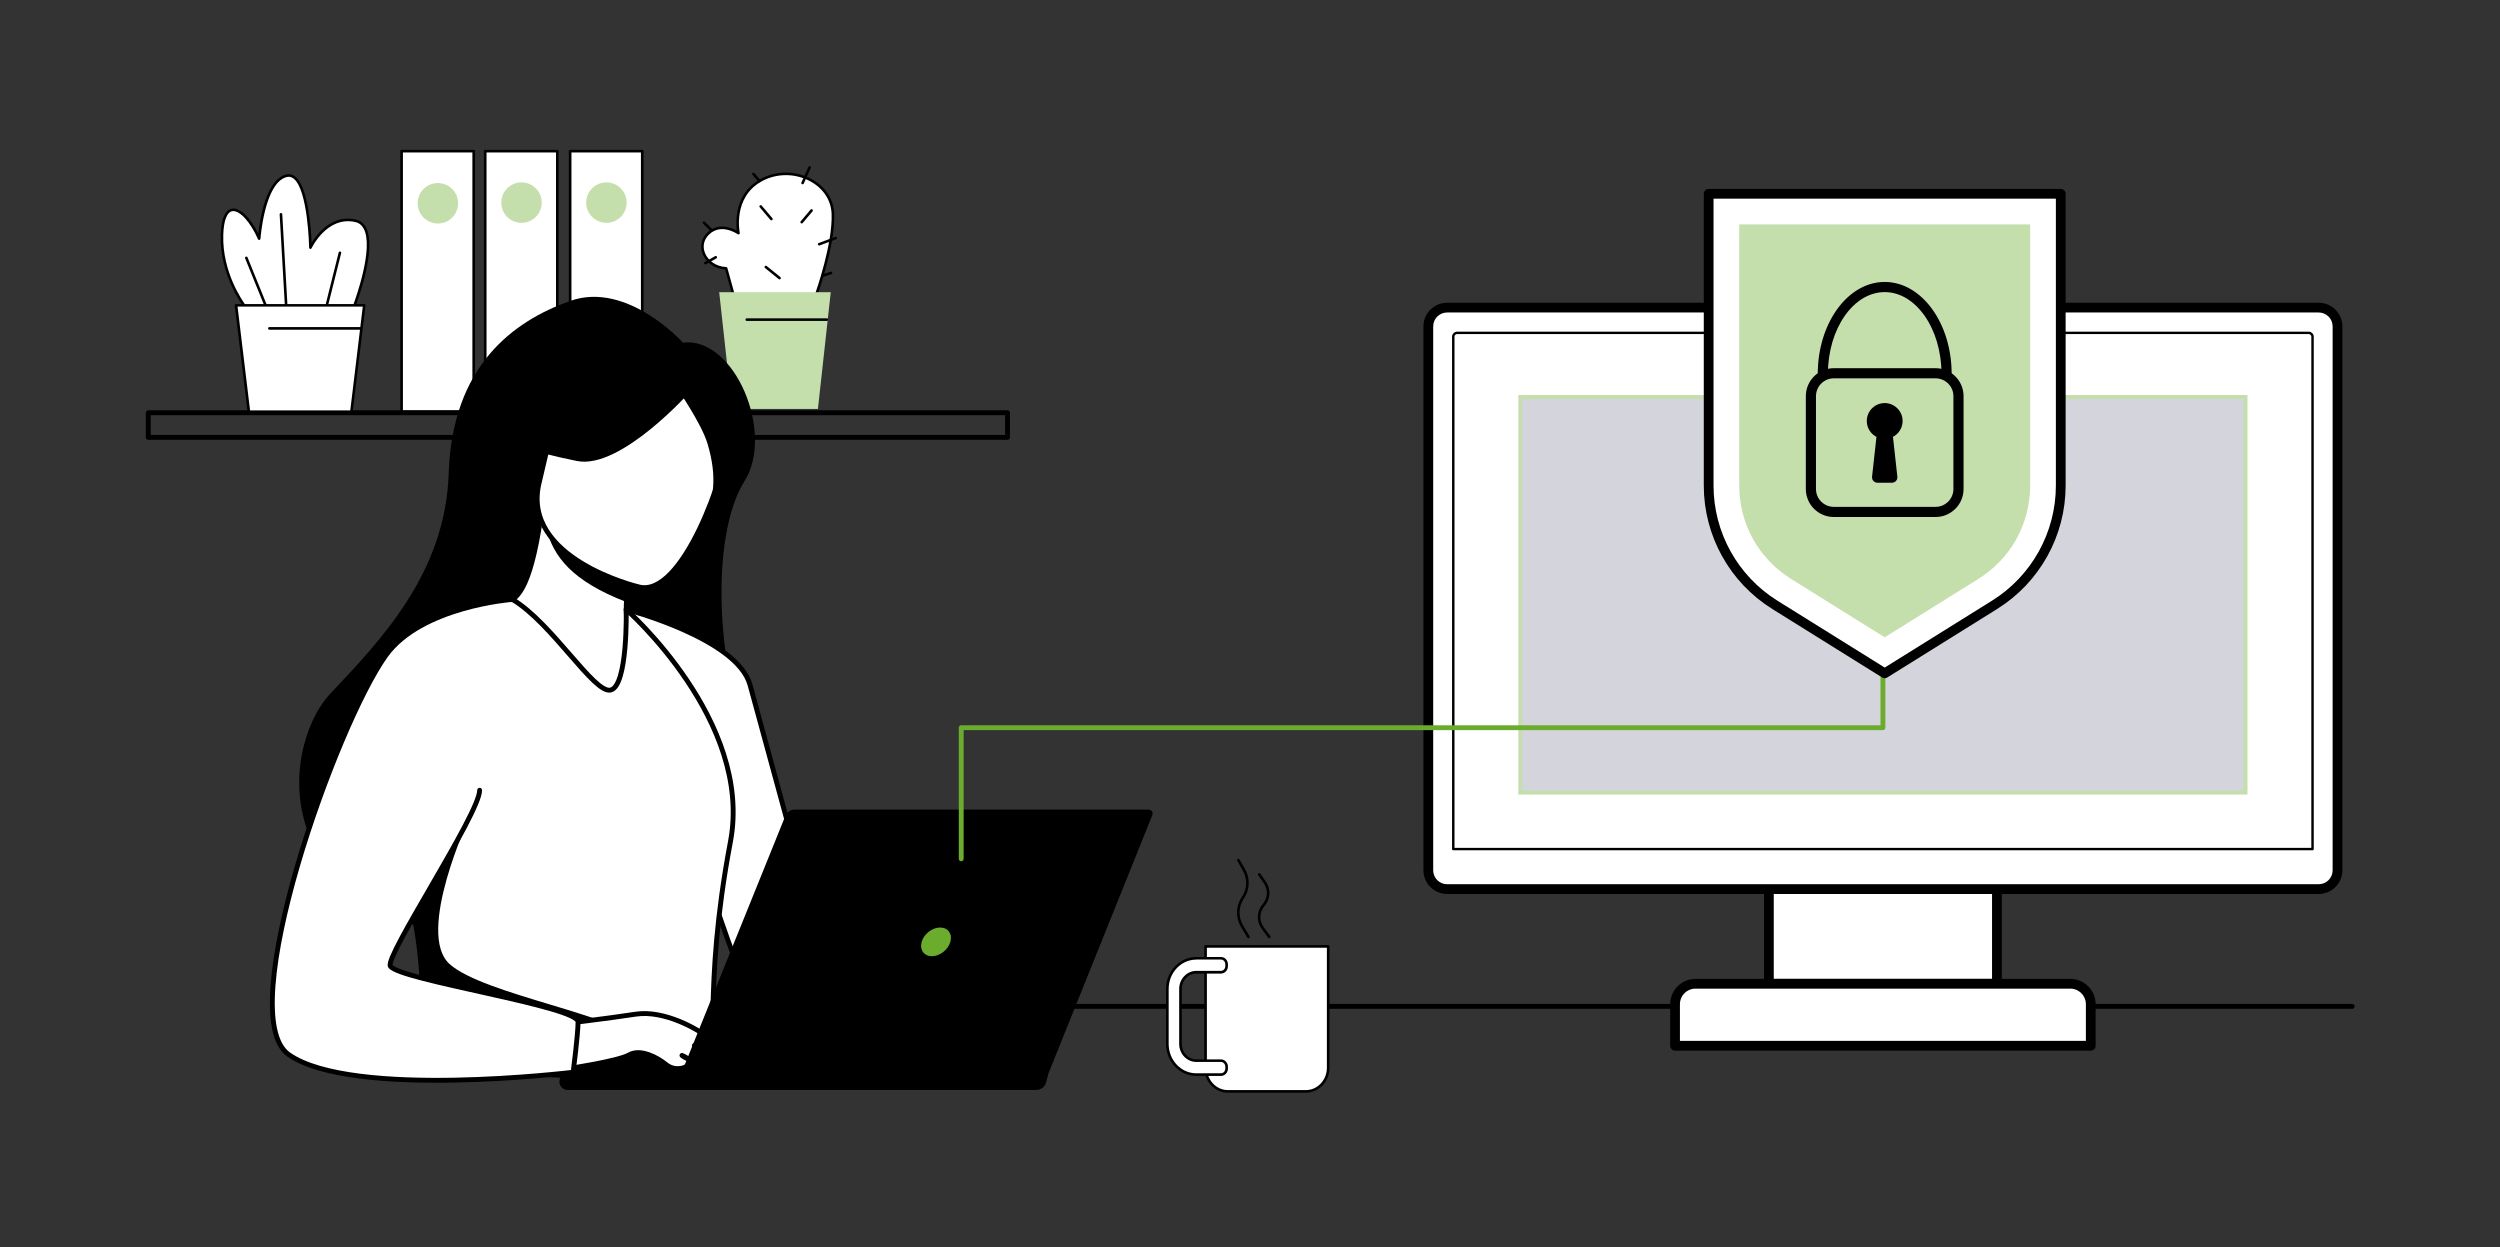 <?xml version="1.0" encoding="UTF-8"?>
<svg id="Ebene_4" data-name="Ebene 4" xmlns="http://www.w3.org/2000/svg" viewBox="0 0 1025 511.36">
  <rect x="0" y="0" width="1025" height="511.36" fill="#333333" stroke="none"/>
  <defs>
    <style>
      .cls-1, .cls-2, .cls-3, .cls-4 {
        fill: #fff;
      }

      .cls-1, .cls-3, .cls-4, .cls-5, .cls-6, .cls-7 {
        stroke-linecap: round;
        stroke-linejoin: round;
      }

      .cls-1, .cls-3, .cls-4, .cls-5, .cls-7 {
        stroke: #000;
      }

      .cls-8 {
        fill: #6bac2e;
      }

      .cls-9 {
        fill: #c4deac;
      }

      .cls-10 {
        fill: #d4d4dd;
      }

      .cls-3, .cls-5, .cls-6 {
        stroke-width: 2px;
      }

      .cls-4 {
        stroke-width: 4px;
      }

      .cls-5, .cls-6 {
        fill: none;
      }

      .cls-6 {
        stroke: #6bab2e;
      }
    </style>
  </defs>
  <g id="Project_status_updates" data-name="Project status updates">
    <g>
      <g>
        <g>
          <path class="cls-2" d="m334.17,122.25s7.86-21.3,7.33-34.65c-.53-13.35-17.35-20.55-29.63-13.61-12.28,6.94-9.08,21.62-9.08,21.62,0,0-7.21-5.07-12.54.27-5.34,5.34-.53,13.88,7.47,14.15l3.35,12.12,33.1.11Z"/>
          <path d="m334.17,122.78h0l-33.1-.11c-.24,0-.45-.16-.52-.4l-3.24-11.75c-4.21-.28-7.82-2.77-9.26-6.42-1.2-3.05-.52-6.27,1.82-8.62,4.38-4.38,9.96-2.14,12.22-.93-.45-3.67-.93-15.14,9.52-21.04,6.53-3.69,14.71-3.7,21.33,0,5.55,3.09,8.86,8.22,9.1,14.07.53,13.3-7.28,34.64-7.36,34.86-.08.21-.28.35-.51.35Zm-32.69-1.19l32.31.11c1.01-2.83,7.65-21.94,7.16-34.09-.22-5.47-3.33-10.27-8.55-13.17-6.3-3.51-14.07-3.51-20.28,0-11.78,6.66-8.84,20.89-8.81,21.04.05.22-.04.44-.23.56-.18.12-.43.12-.61,0-.28-.2-6.9-4.74-11.85.21-2.06,2.06-2.64,4.78-1.58,7.46,1.31,3.32,4.8,5.63,8.69,5.76.24,0,.44.17.5.4l3.24,11.73Z"/>
        </g>
        <polygon class="cls-9" points="340.61 119.8 335.35 167.66 300.12 167.66 294.87 119.8 340.61 119.8"/>
        <path d="m329.06,75.58c-.07,0-.15-.02-.22-.05-.27-.12-.39-.44-.27-.71l2.88-6.37c.12-.27.44-.39.71-.27.27.12.39.44.27.71l-2.88,6.37c-.09.2-.29.32-.49.32Z"/>
        <path d="m316.26,90.34c-.15,0-.3-.06-.41-.19l-4.37-5.16c-.19-.23-.16-.57.06-.76.23-.19.57-.16.76.06l4.37,5.16c.19.23.16.57-.06.76-.1.09-.22.13-.35.13Z"/>
        <path d="m311.37,74.76c-.15,0-.31-.07-.41-.19l-2.45-2.9c-.19-.23-.16-.57.06-.76.23-.19.57-.16.76.06l2.45,2.9c.19.23.16.57-.06.76-.1.09-.22.13-.35.13Z"/>
        <path d="m291.58,94.81c-.14,0-.28-.05-.38-.16l-2.94-2.93c-.21-.21-.21-.55,0-.76.21-.21.55-.21.76,0l2.94,2.93c.21.21.21.55,0,.76-.11.11-.24.16-.38.16Z"/>
        <path d="m335.88,100.66c-.22,0-.42-.13-.51-.35-.1-.28.04-.59.32-.69l6.75-2.51c.28-.1.59.04.69.32.1.28-.04.59-.32.69l-6.75,2.51c-.06.02-.13.03-.19.03Z"/>
        <path d="m319.61,114.55c-.12,0-.24-.04-.34-.12l-5.61-4.53c-.23-.19-.27-.53-.08-.76.19-.23.53-.27.76-.08l5.61,4.53c.23.19.27.53.08.76-.11.13-.26.2-.42.2Z"/>
        <path d="m337.24,113.57c-.23,0-.44-.14-.51-.37-.09-.28.06-.59.35-.68l3.45-1.12c.29-.09.59.06.68.35.09.28-.06.59-.35.68l-3.45,1.12c-.06.02-.11.03-.17.03Z"/>
        <path d="m289.18,108.42c-.19,0-.37-.1-.47-.27-.15-.26-.05-.59.21-.73l4.27-2.4c.26-.15.59-.05.73.21.15.26.05.59-.21.73l-4.27,2.4c-.08.05-.17.07-.26.07Z"/>
        <path d="m328.7,91.62c-.12,0-.25-.04-.35-.13-.23-.19-.26-.53-.06-.76l4.03-4.78c.19-.23.53-.26.76-.06.23.19.26.53.06.76l-4.03,4.78c-.11.13-.26.19-.41.19Z"/>
        <path d="m338.99,131.59h-32.8c-.3,0-.54-.24-.54-.54s.24-.54.54-.54h32.8c.3,0,.54.24.54.54s-.24.54-.54.54Z"/>
      </g>
      <rect class="cls-5" x="60.79" y="169.22" width="352.29" height="10.11"/>
      <g>
        <g>
          <g>
            <path class="cls-2" d="m100.47,125.71s-9.99-12.61-9.46-29.43c.53-16.82,9.99-10.51,15.24,1.58,0,0,1.58-23.13,11.04-25.75,9.46-2.63,9.99,29.43,9.99,29.43,0,0,6.31-13.67,18.4-11.04,12.09,2.63-.53,35.22-.53,35.22h-44.68Z"/>
            <path d="m145.15,126.25h-44.68c-.16,0-.32-.08-.42-.2-.1-.13-10.1-12.96-9.58-29.79.26-8.18,2.6-10.34,4.53-10.71,3.23-.62,7.59,3.53,10.9,10.26.63-5.77,3.11-21.97,11.25-24.23,1.36-.38,2.64-.14,3.78.72,5.41,4.04,6.58,21.34,6.83,27.26,2.25-3.67,8.37-11.69,18.03-9.59,1.88.41,3.31,1.51,4.26,3.28,4.74,8.8-4.03,31.69-4.4,32.66-.08.21-.28.34-.5.34Zm-44.41-1.08h44.04c1.09-2.93,8.53-23.61,4.33-31.42-.81-1.5-1.96-2.39-3.55-2.73-11.51-2.5-17.73,10.6-17.79,10.74-.11.23-.35.35-.6.3-.25-.05-.42-.27-.43-.52,0-.24-.46-23.9-6.45-28.38-.88-.66-1.81-.83-2.85-.54-8.99,2.5-10.63,25.04-10.64,25.27-.02.25-.2.45-.45.49-.24.04-.49-.09-.59-.32-3.08-7.09-7.62-12.02-10.56-11.46-2.17.42-3.47,3.86-3.65,9.68-.48,15.27,7.93,27.19,9.19,28.88Z"/>
          </g>
          <path d="m117.29,125.2c-.28,0-.52-.22-.54-.51l-2.1-36.79c-.02-.3.21-.55.51-.57.28-.01.55.21.57.51l2.1,36.79c.02.3-.21.55-.51.57-.01,0-.02,0-.03,0Z"/>
          <path d="m134.11,125.2s-.09,0-.13-.02c-.29-.07-.46-.36-.39-.65l5.26-21.02c.07-.29.36-.47.65-.39.29.07.46.36.39.65l-5.26,21.02c-.06.24-.28.41-.52.41Z"/>
          <path d="m108.88,125.72c-.21,0-.41-.13-.5-.34l-7.88-19.45c-.11-.28.02-.59.3-.7.28-.11.59.02.7.3l7.88,19.45c.11.28-.02.59-.3.7-.07.03-.14.04-.2.04Z"/>
        </g>
        <g>
          <polygon class="cls-2" points="144.09 168.81 102.05 168.81 96.79 125.18 149.35 125.18 144.09 168.81"/>
          <path d="m144.09,169.35h-42.05c-.27,0-.5-.2-.54-.47l-5.26-43.62c-.02-.15.03-.31.13-.42.1-.12.25-.18.4-.18h52.56c.15,0,.3.07.4.18.1.12.15.27.13.42l-5.26,43.62c-.03.27-.26.47-.54.47Zm-41.57-1.08h41.09l5.13-42.55h-51.34l5.13,42.55Z"/>
        </g>
        <path d="m147.77,135.18h-37.32c-.3,0-.54-.24-.54-.54s.24-.54.54-.54h37.32c.3,0,.54.24.54.54s-.24.54-.54.54Z"/>
      </g>
      <g>
        <g>
          <g>
            <rect class="cls-2" x="164.66" y="61.99" width="29.56" height="106.7"/>
            <path d="m194.22,169.23h-29.56c-.3,0-.54-.24-.54-.54V61.99c0-.3.24-.54.54-.54h29.56c.3,0,.54.24.54.54v106.7c0,.3-.24.54-.54.54Zm-29.02-1.08h28.48V62.52h-28.48v105.62Z"/>
          </g>
          <circle class="cls-9" cx="179.53" cy="83.34" r="8.29"/>
        </g>
        <g>
          <g>
            <rect class="cls-2" x="198.94" y="61.99" width="29.56" height="106.7"/>
            <path d="m228.5,169.23h-29.56c-.3,0-.54-.24-.54-.54V61.99c0-.3.24-.54.54-.54h29.56c.3,0,.54.24.54.54v106.7c0,.3-.24.54-.54.54Zm-29.02-1.08h28.48V62.52h-28.48v105.62Z"/>
          </g>
          <circle class="cls-9" cx="213.81" cy="83.07" r="8.29"/>
        </g>
        <g>
          <g>
            <rect class="cls-2" x="233.76" y="61.99" width="29.56" height="106.7"/>
            <path d="m263.32,169.23h-29.56c-.3,0-.54-.24-.54-.54V61.99c0-.3.24-.54.54-.54h29.56c.3,0,.54.24.54.54v106.7c0,.3-.24.54-.54.54Zm-29.02-1.08h28.48V62.52h-28.48v105.62Z"/>
          </g>
          <circle class="cls-9" cx="248.63" cy="83.07" r="8.29"/>
        </g>
      </g>
    </g>
    <line class="cls-5" x1="964.36" y1="412.62" x2="197.37" y2="412.62"/>
    <g>
      <path d="m280,140.48s-22.85-25.43-46.23-17.1c-23.39,8.33-48.37,26.57-49.81,70.78-1.32,40.74-27.72,68.22-48.54,90.25-20.82,22.03-29.54,99.75,83.42,102.59,112.96,2.84,94.39-61.19,84.41-92.95-9.97-31.75-10.49-76.97,2-96.79,12.49-19.82-4.16-59.38-25.25-56.78Z"/>
      <g>
        <path class="cls-3" d="m261.19,271.87c6.7,5.96-10.92,15.15-24.18,14.06-14.13-1.17-30.83-38.95-30.66-38.96,5.21-.24,10.93-4.79,15.33-34.67l2.22.8,37.29,13.42s-4.45,11.83-4.45,23.36c0,6.78,2.62,20.38,4.45,22Z"/>
        <path d="m261.19,226.51s-2.61,8.95-4.35,20.34c-22.51-8.71-29.92-18.71-32.94-30.29l37.29,9.95Z"/>
        <path class="cls-3" d="m261.64,240.56s-48.18-11.46-40.59-42.61c7.59-31.15,9.02-53.13,41.39-47.16,32.37,5.97,35.68,19.37,35.67,30.39,0,11.01-18.14,64.74-36.47,59.38Z"/>
        <path d="m283.28,160.24s-28.68,32.43-46.74,28.77c-21.89-4.42-26.17-7.56-26.17-7.56,0,0,14.02-9.65,23.45-26.41,2.78-4.94,7.99-8.03,13.66-8.01,15.92.07,31.38-1.31,35.81,13.21Z"/>
        <path d="m277.72,159.35s9.91,14.34,12.36,22.54c4.21,14.1,2.28,23.02-1,29.93,0,0,19.94-31.43,11.79-48.32-8.64-17.91-23.15-4.15-23.15-4.15Z"/>
        <path class="cls-3" d="m256.74,249.87s45.56,11.83,50.77,30.94c5.21,19.11,34.71,127.15,34.71,127.15,0,0-19.73,18.01-30.16,7.59-10.42-10.42-39.1-110.67-39.1-110.67l-16.22-55.01Z"/>
        <path class="cls-3" d="m299.48,345.11c-11.88,62.84-3.38,87.66-11.72,91.5-3.27,1.51-10.38,3.77-20.45,4.43-31.67,2.1-87.34-3.12-89.46-8.97-7.3-20.25-2.15-26.54-8.24-57.55-.64-3.3-1.42-6.87-2.34-10.75-5.08-21.29-10.03-28.54,8-62.75,16.35-30.99,33.33-56.14,34.86-55.23,16.18,9.6,33.46,38.72,40.21,37.13,7.15-1.69,6.4-33.05,6.4-33.05,0,0,52.1,45.73,42.74,95.24Z"/>
        <path d="m283.26,439.19c-32.8,6.59-103.29-1.26-105.41-7.11-7.3-20.25-2.15-26.54-8.24-57.55l22.86-39.36s-22.24,47.52-8.11,60.12c14.11,12.6,69.97,21.04,76.83,31.57,3.31,5.05,21.44,8.26,22.07,12.33Z"/>
        <path class="cls-3" d="m230.16,419.84s18.61-2.21,30.45-4.03c11.84-1.82,25.9,6.38,29.54,9.5,3.64,3.12-1.95,6.77-5.47,3.38,0,0,7.3,2.84,5.73,4.95-1.58,2.11-7.94,1.56-10.8-.91,0,0,4.69,1.82,2.99,3.64-1.69,1.82-6.12,2.86-9.63,0-3.51-2.86-10.41-6.51-14.97-3.9-4.55,2.6-25.12,5.68-25.12,5.68,0,0,1.67-6.19-2.73-18.31Z"/>
        <path class="cls-3" d="m210.1,245.76s-37.43,2.77-51.95,23.02c-20.44,28.51-62.98,147.42-39.74,163.63,26.18,18.25,116.58,7.2,116.58,7.2,0,0,2-15.35,2.01-20.62.02-6.42-73.13-17.12-76.95-22.85-2.53-3.8,36.6-62.45,36.6-72.13"/>
      </g>
      <g>
        <g>
          <path d="m277.51,444.56h150.56s44.39-110.38,44.39-110.38c.43-1.08-.36-2.25-1.52-2.25h-145.16c-1.66,0-3.15,1.01-3.77,2.54l-44.5,110.09Z"/>
          <path d="m429.84,440.17h-197.14c-1.85,0-3.35,1.5-3.35,3.35h0c0,1.85,1.5,3.35,3.35,3.35h192.2c1.87,0,3.51-1.26,3.99-3.08l.96-3.63Z"/>
        </g>
        <path class="cls-8" d="m389.65,386.16c.93-3.25-.95-5.88-4.2-5.88-3.25,0-6.64,2.63-7.57,5.88-.93,3.25.95,5.88,4.2,5.88,3.25,0,6.64-2.63,7.57-5.88Z"/>
      </g>
    </g>
    <g>
      <g>
        <path class="cls-2" d="m494.28,388.03h50.28v49.75c0,5.36-4.1,9.7-9.15,9.7h-31.98c-5.05,0-9.15-4.34-9.15-9.7v-49.75Z"/>
        <path d="m535.41,448.02h-31.98c-5.34,0-9.69-4.59-9.69-10.24v-49.75c0-.3.24-.54.54-.54h50.28c.3,0,.54.24.54.54v49.75c0,5.65-4.35,10.24-9.69,10.24Zm-40.59-59.45v49.21c0,5.05,3.86,9.16,8.61,9.16h31.98c4.75,0,8.61-4.11,8.61-9.16v-49.21h-49.2Z"/>
      </g>
      <g>
        <path class="cls-2" d="m502.93,437.36c0-1.38-1.05-2.5-2.35-2.5-3.61,0-10.1,0-10.1,0-3.56,0-6.47-3.09-6.47-6.86v-22.55c0-3.77,2.91-6.86,6.47-6.86,0,0,6.49,0,10.1,0,1.3,0,2.35-1.12,2.35-2.5v-.73c0-1.38-1.05-2.49-2.35-2.5-3.61,0-10.1,0-10.1,0-6.54,0-11.86,5.64-11.86,12.57v22.55c0,6.93,5.32,12.57,11.86,12.57,0,0,6.49,0,10.1,0,1.3,0,2.35-1.12,2.35-2.5v-.73Z"/>
        <path d="m490.47,441.13c-6.84,0-12.4-5.88-12.4-13.11v-22.55c0-7.23,5.56-13.11,12.4-13.11h10.1c1.59,0,2.89,1.36,2.89,3.04v.73c0,.81-.3,1.56-.84,2.14-.55.58-1.28.9-2.05.9h-10.1c-3.27,0-5.93,2.83-5.93,6.31v22.55c0,3.48,2.66,6.32,5.93,6.32h10.1s0,0,0,0c.78,0,1.51.32,2.05.9.54.57.84,1.33.84,2.13v.73c0,1.67-1.3,3.03-2.89,3.03h-10.1Zm0-47.69c-6.24,0-11.32,5.4-11.32,12.03v22.55c0,6.63,5.08,12.03,11.32,12.03h10.1c1,0,1.81-.88,1.81-1.96v-.73c0-.53-.19-1.02-.54-1.4-.34-.36-.79-.56-1.27-.56h-10.1c-3.86,0-7.01-3.31-7.01-7.39v-22.55c0-4.08,3.14-7.4,7.01-7.4h10.1s0,0,0,0c.48,0,.93-.2,1.27-.56.35-.37.54-.87.54-1.4v-.73c0-1.08-.81-1.96-1.81-1.96h-10.1Z"/>
      </g>
      <path d="m511.87,384.71c-.18,0-.36-.09-.46-.26l-2.69-4.54c-2.14-3.62-2.07-8.24.18-11.78l.43-.67c2-3.14,2.1-7.27.24-10.52l-2.29-4.01c-.15-.26-.06-.59.2-.74s.59-.06.74.2l2.29,4.01c2.05,3.59,1.95,8.15-.27,11.63l-.43.67c-2.04,3.2-2.1,7.38-.16,10.65l2.69,4.54c.15.26.07.59-.19.74-.09.05-.18.08-.27.08Z"/>
      <path d="m520.41,384.71c-.17,0-.33-.08-.44-.22l-2.7-3.7c-2.19-3.01-2.11-6.85.18-9.79l.43-.55c1.96-2.51,2.05-5.8.24-8.38l-2.29-3.26c-.17-.24-.11-.58.13-.75.24-.17.58-.11.75.13l2.29,3.26c2.09,2.98,1.99,6.77-.27,9.66l-.43.55c-1.99,2.55-2.06,5.88-.16,8.49l2.7,3.7c.18.24.12.58-.12.75-.1.07-.21.1-.32.1Z"/>
    </g>
  </g>
  <g id="Monitor">
    <g id="Monitor-2" data-name="Monitor">
      <g>
        <rect class="cls-4" x="725.24" y="362.54" width="93.5" height="40.81"/>
        <g>
          <rect class="cls-2" x="585.61" y="126.12" width="372.78" height="238.41" rx="7.71" ry="7.71"/>
          <path d="m950.67,128.12c3.16,0,5.71,2.56,5.71,5.71v222.99c0,3.16-2.56,5.71-5.71,5.71h-357.35c-3.16,0-5.71-2.56-5.71-5.71v-222.99c0-3.16,2.56-5.71,5.71-5.71h357.35m0-4h-357.35c-5.36,0-9.71,4.36-9.71,9.71v222.99c0,5.36,4.36,9.71,9.71,9.71h357.35c5.36,0,9.71-4.36,9.71-9.71v-222.99c0-5.36-4.36-9.71-9.71-9.71h0Z"/>
        </g>
        <path class="cls-4" d="m695.17,403.34h153.65c4.63,0,8.39,3.76,8.39,8.39v17.03h-170.44v-17.03c0-4.63,3.76-8.39,8.39-8.39Z"/>
        <path class="cls-1" d="m597.4,136.48h349.18c.86,0,1.56.7,1.56,1.56v210.08h-352.3v-210.08c0-.86.7-1.56,1.56-1.56Z"/>
      </g>
      <g>
        <rect class="cls-10" x="623.33" y="162.77" width="297.33" height="162.19"/>
        <path class="cls-9" d="m921.46,325.76h-298.94v-163.79h298.94v163.79Zm-297.33-1.6h295.73v-160.58h-295.73v160.58Z"/>
      </g>
    </g>
  </g>
  <polyline class="cls-6" points="394.1 352.12 394.1 298.35 772 298.35 772 266"/>
  <g>
    <g>
      <path class="cls-4" d="m844.91,79.45h-144.36v119.62c0,19.9,10.26,38.39,27.15,48.92l45.03,28.07,45.03-28.07c16.89-10.53,27.15-29.02,27.15-48.92v-119.62Z"/>
      <path class="cls-9" d="m734.34,237.36c-13.3-8.29-21.25-22.6-21.25-38.28v-107.08h119.27v107.08c0,15.68-7.94,29.99-21.25,38.28l-38.39,23.93-38.39-23.93Z"/>
    </g>
    <g>
      <path class="cls-7" d="m793.59,211.47h-41.73c-6.05,0-10.97-4.92-10.97-10.97v-38.07c0-6.05,4.92-10.97,10.97-10.97h41.73c6.05,0,10.97,4.92,10.97,10.97v38.07c0,6.05-4.92,10.97-10.97,10.97Zm-41.73-56.85c-4.31,0-7.81,3.5-7.81,7.81v38.07c0,4.31,3.5,7.81,7.81,7.81h41.73c4.31,0,7.81-3.5,7.81-7.81v-38.07c0-4.31-3.5-7.81-7.81-7.81h-41.73Z"/>
      <path class="cls-7" d="m769.88,178.82l-1.84,16.69c-.11,1.02.68,1.91,1.71,1.91h5.96c1.02,0,1.82-.89,1.71-1.91l-1.84-16.69c2.68-1.24,4.44-4.13,3.9-7.39-.49-2.93-2.95-5.27-5.9-5.62-4.16-.5-7.7,2.74-7.7,6.8,0,2.76,1.64,5.13,4,6.21Z"/>
      <path class="cls-7" d="m798.1,154.9c-.87,0-1.58-.71-1.58-1.58,0-18.78-10.67-34.06-23.79-34.06s-23.79,15.28-23.79,34.06c0,.87-.71,1.58-1.58,1.58s-1.58-.71-1.58-1.58c0-20.52,12.09-37.22,26.95-37.22s26.95,16.69,26.95,37.22c0,.87-.71,1.58-1.58,1.58Z"/>
    </g>
  </g>
</svg>